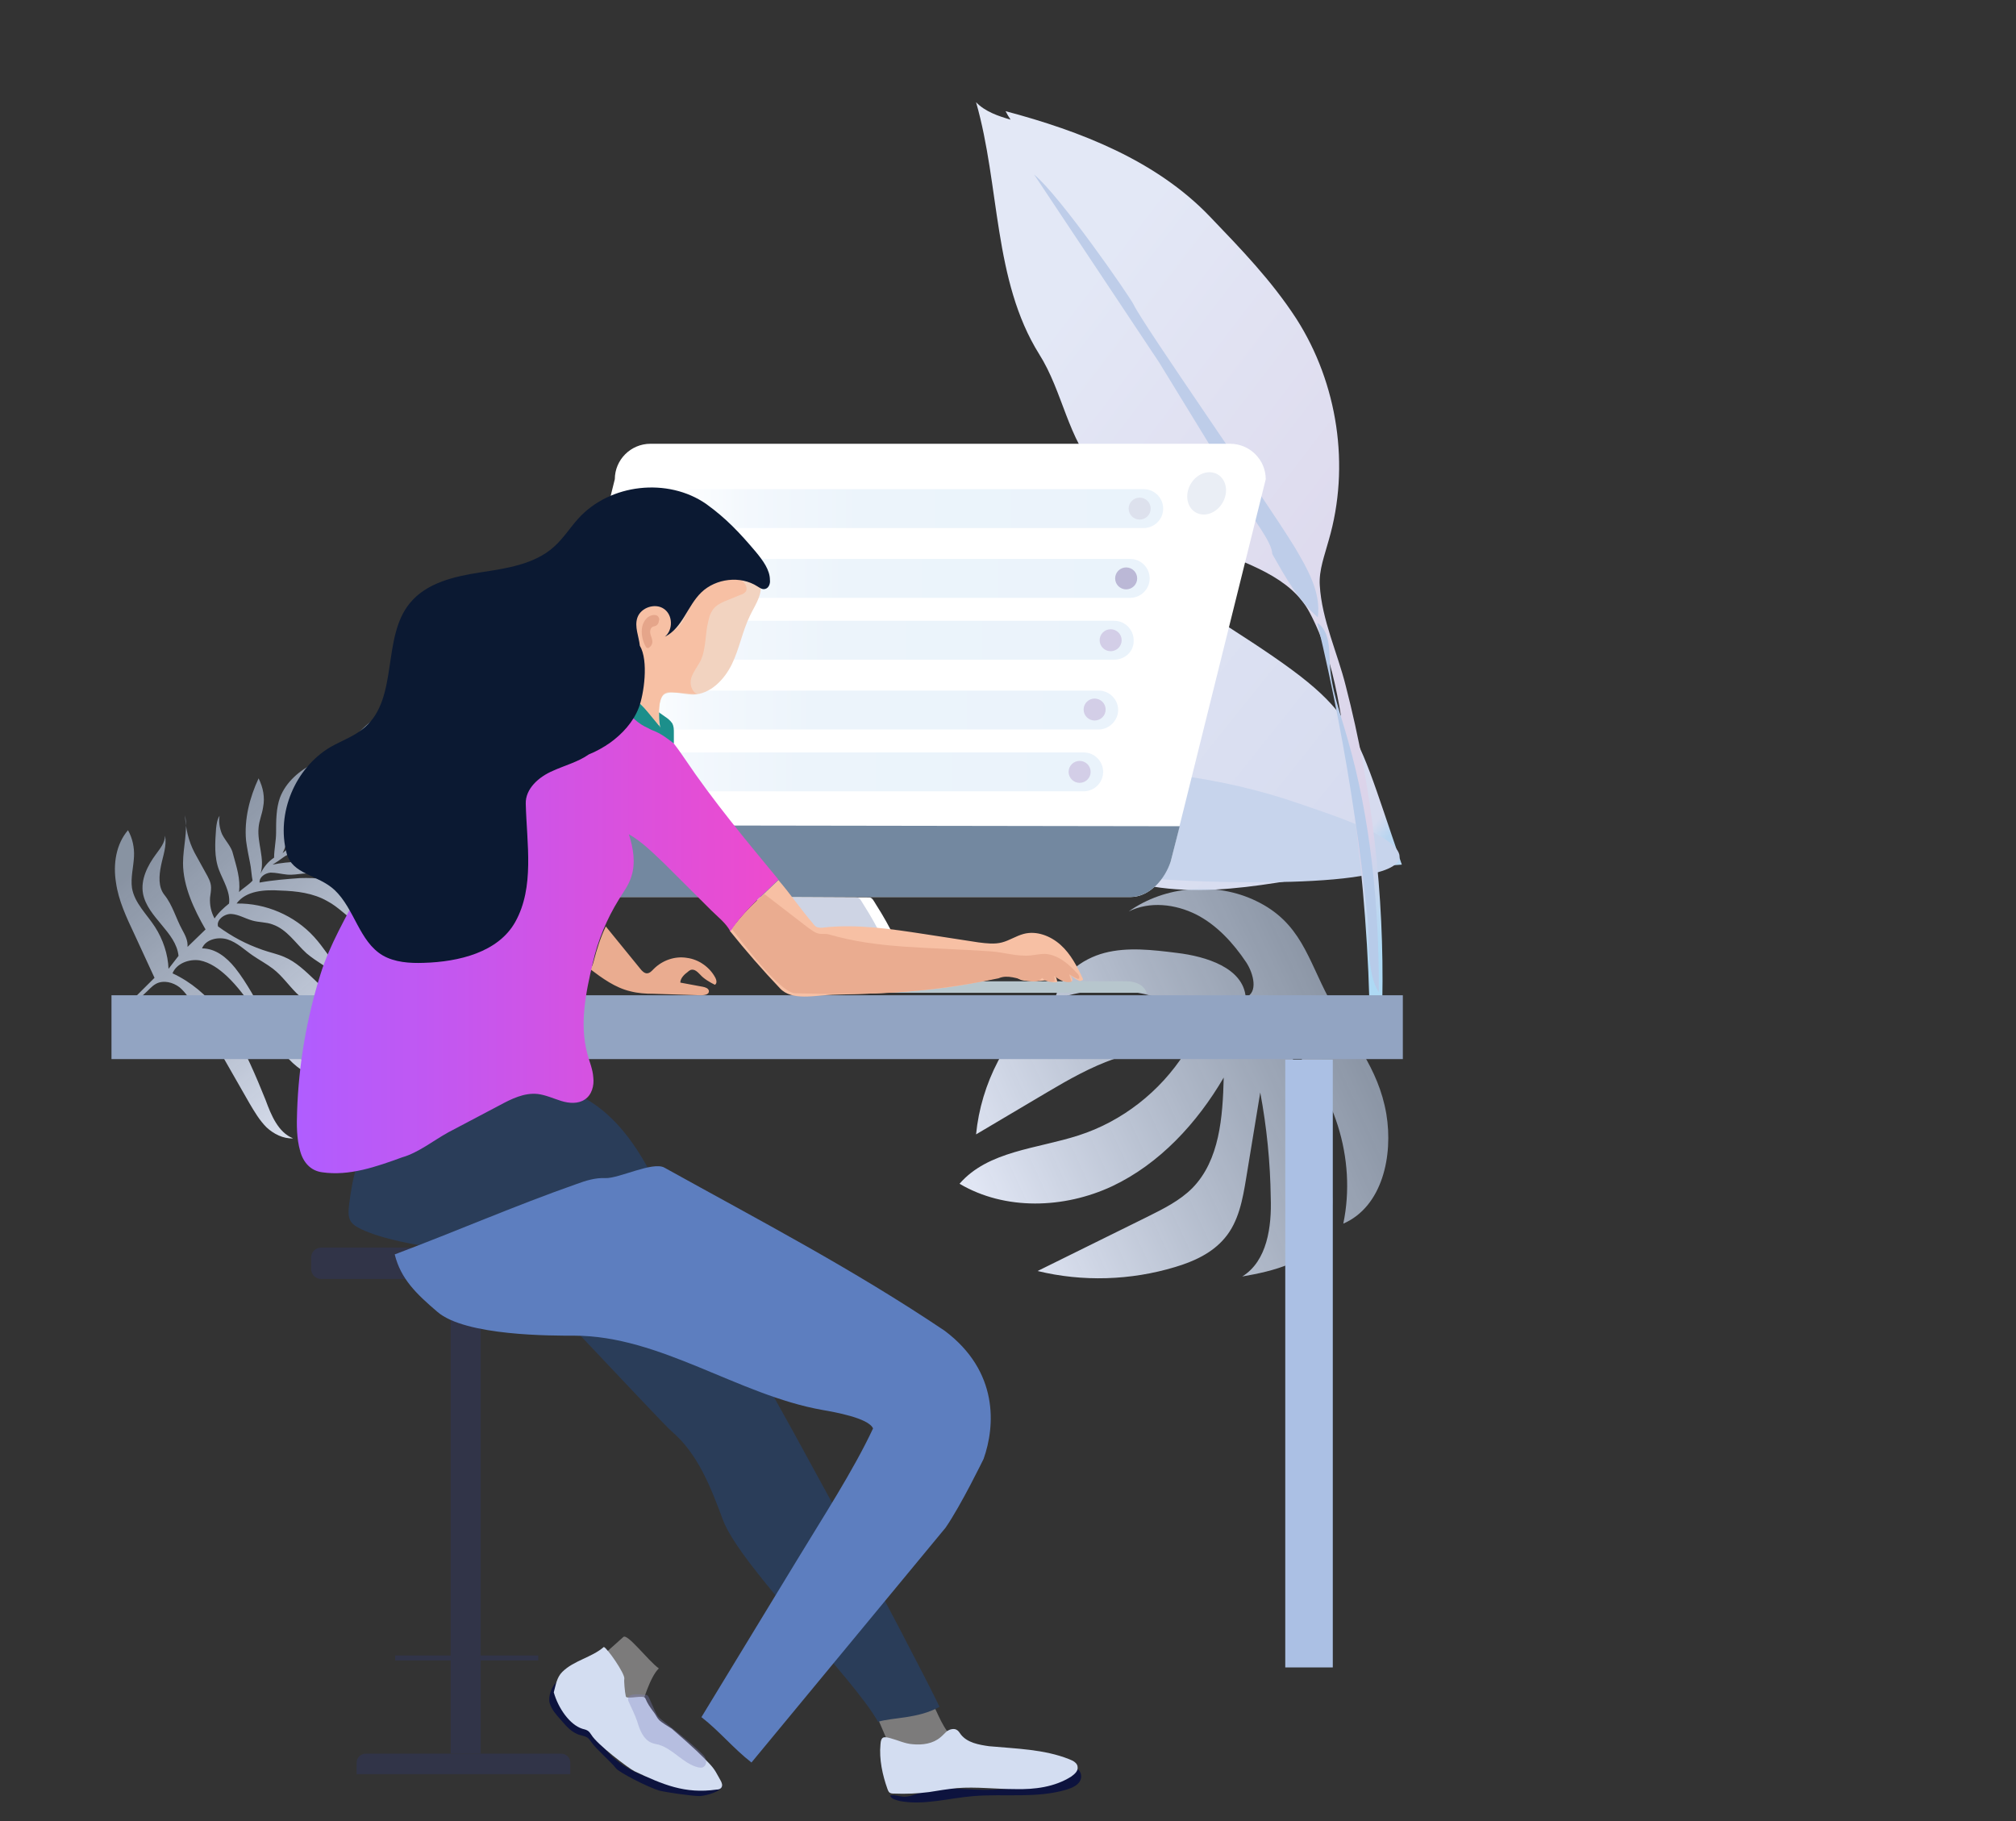 <?xml version="1.0" encoding="UTF-8"?>
<svg width="217px" height="196px" viewBox="0 0 217 196" version="1.1" xmlns="http://www.w3.org/2000/svg" xmlns:xlink="http://www.w3.org/1999/xlink">
    <rect x="0" y="0" width="217" height="196" fill="#333333" stroke="none"/>
    <title>product-development</title>
    <defs>
        <linearGradient x1="102.255%" y1="75.972%" x2="17.46%" y2="36.331%" id="linearGradient-1">
            <stop stop-color="#B8D5F0" offset="0.962%"></stop>
            <stop stop-color="#D6DBEF" offset="4.567%"></stop>
            <stop stop-color="#E3E8F6" offset="100%"></stop>
        </linearGradient>
        <linearGradient x1="91.105%" y1="99.221%" x2="39.048%" y2="11.911%" id="linearGradient-2">
            <stop stop-color="#AED9F4" offset="0%"></stop>
            <stop stop-color="#DBD3E9" offset="12.26%"></stop>
            <stop stop-color="#E3E8F6" offset="100%"></stop>
        </linearGradient>
        <linearGradient x1="93.315%" y1="35.571%" x2="0.048%" y2="75.44%" id="linearGradient-3">
            <stop stop-color="#C2D3ED" stop-opacity="0.6" offset="0%"></stop>
            <stop stop-color="#E3E8F6" offset="100%"></stop>
        </linearGradient>
        <linearGradient x1="41.218%" y1="14.649%" x2="89.069%" y2="90.591%" id="linearGradient-4">
            <stop stop-color="#C2D3ED" stop-opacity="0.6" offset="0%"></stop>
            <stop stop-color="#E3E8F6" offset="100%"></stop>
        </linearGradient>
        <linearGradient x1="0.003%" y1="50.046%" x2="99.983%" y2="50.046%" id="linearGradient-5">
            <stop stop-color="#FFFFFF" offset="0%"></stop>
            <stop stop-color="#FEFFFF" offset="0.568%"></stop>
            <stop stop-color="#F3F8FD" offset="16.32%"></stop>
            <stop stop-color="#ECF4FB" offset="38.46%"></stop>
            <stop stop-color="#EAF3FB" offset="100%"></stop>
        </linearGradient>
        <linearGradient x1="-0.015%" y1="50.046%" x2="99.965%" y2="50.046%" id="linearGradient-6">
            <stop stop-color="#FFFFFF" offset="0%"></stop>
            <stop stop-color="#FEFFFF" offset="0.568%"></stop>
            <stop stop-color="#F3F8FD" offset="16.32%"></stop>
            <stop stop-color="#ECF4FB" offset="38.46%"></stop>
            <stop stop-color="#EAF3FB" offset="100%"></stop>
        </linearGradient>
        <linearGradient x1="0.072%" y1="50.142%" x2="100.048%" y2="50.142%" id="linearGradient-7">
            <stop stop-color="#FFFFFF" offset="0%"></stop>
            <stop stop-color="#FEFFFF" offset="0.568%"></stop>
            <stop stop-color="#F3F8FD" offset="16.32%"></stop>
            <stop stop-color="#ECF4FB" offset="38.46%"></stop>
            <stop stop-color="#EAF3FB" offset="100%"></stop>
        </linearGradient>
        <linearGradient x1="0.019%" y1="49.238%" x2="99.999%" y2="49.238%" id="linearGradient-8">
            <stop stop-color="#FFFFFF" offset="0%"></stop>
            <stop stop-color="#FEFFFF" offset="0.568%"></stop>
            <stop stop-color="#F3F8FD" offset="16.32%"></stop>
            <stop stop-color="#ECF4FB" offset="38.46%"></stop>
            <stop stop-color="#EAF3FB" offset="100%"></stop>
        </linearGradient>
        <linearGradient x1="0.019%" y1="50.114%" x2="99.999%" y2="50.114%" id="linearGradient-9">
            <stop stop-color="#FFFFFF" offset="0%"></stop>
            <stop stop-color="#FEFFFF" offset="0.568%"></stop>
            <stop stop-color="#F3F8FD" offset="16.32%"></stop>
            <stop stop-color="#ECF4FB" offset="38.46%"></stop>
            <stop stop-color="#EAF3FB" offset="100%"></stop>
        </linearGradient>
        <linearGradient x1="0.096%" y1="50.176%" x2="99.085%" y2="50.176%" id="linearGradient-10">
            <stop stop-color="#B05DFF" offset="0%"></stop>
            <stop stop-color="#ED4BCE" offset="100%"></stop>
        </linearGradient>
    </defs>
    <g id="Page-1" stroke="none" stroke-width="1" fill="none" fill-rule="evenodd">
        <g id="Artboard" transform="translate(-176, -209)">
            <g id="product-development" transform="translate(176, 209)">
                <path d="M105.008,85.76 C110.663,90.268 116.964,94.24 124.072,95.42 C132.959,96.869 141.898,93.649 150.892,93.059 C144.968,76.046 146.745,76.69 128.919,65.366 C118.795,58.926 106.408,55.974 94.452,57.208 C89.767,57.691 84.381,58.55 80.881,55.437 C80.988,56.618 81.419,57.691 82.227,58.604 C81.796,57.745 81.204,57.369 80.611,56.725 C80.127,61.126 88.097,68.908 90.898,72.182 C95.168,77.135 99.891,81.681 105.008,85.76 L105.008,85.76 Z" id="Path" fill="url(#linearGradient-1)" fill-rule="nonzero"></path>
                <path d="M126.496,83.399 C118.095,82.272 109.585,82.379 101.13,82.486 C105.762,86.726 110.555,91.073 116.533,93.059 C119.01,93.864 121.595,94.293 124.18,94.562 C127.627,94.937 151.539,95.957 150.623,91.986 C150.084,89.678 141.952,87.263 139.906,86.511 C135.597,85.009 131.074,83.989 126.496,83.399 Z" id="Path" fill="#C7D4EC" fill-rule="nonzero"></path>
                <path d="M142.06,63.005 C141.952,61.341 142.599,59.731 143.029,58.121 C145.345,50.178 143.999,41.269 139.529,34.292 C136.836,30.16 133.605,26.832 130.212,23.29 C124.449,17.279 116.317,14.113 108.239,11.966 C108.401,12.288 108.562,12.556 108.778,12.878 C107.485,12.503 106.031,12.02 105.062,11 C107.647,20.016 106.893,30.16 111.847,38.103 C114.432,42.181 114.917,47.28 118.202,50.822 C121.434,54.364 125.634,57.047 130.05,58.926 C134.143,60.643 138.936,62.039 140.983,65.956 C143.891,71.431 144.484,77.978 145.345,84.15 C146.422,91.825 147.176,99.768 147.392,107.549 C147.823,107.549 148.361,107.71 148.792,107.71 C149.007,96.333 147.715,84.901 144.861,73.846 C143.999,70.357 142.275,66.708 142.06,63.005 L142.06,63.005 Z" id="Path" fill="url(#linearGradient-2)" fill-rule="nonzero"></path>
                <path d="M136.944,59.624 C138.344,62.092 139.744,64.615 141.845,66.439 C142.222,63.756 140.714,61.18 139.313,58.819 C136.082,53.559 123.103,35.043 122.026,32.789 C121.541,31.823 114.109,21.09 111.309,18.782 L124.773,39.015 L131.02,49.212 L134.036,54.364 C134.682,55.598 136.944,58.336 136.944,59.624 Z" id="Path" fill="#BECDE9" fill-rule="nonzero"></path>
                <path d="M141.791,67.03 C143.083,67.888 143.083,69.713 143.137,71.27 C143.245,74.06 144.268,76.744 145.022,79.427 C147.553,88.121 148.469,97.782 148.415,106.798 C147.069,104.759 147.446,101.002 147.176,98.533 C146.799,94.991 146.368,91.449 145.83,87.96 C144.807,80.984 143.46,73.953 141.791,67.03 Z" id="Path" fill="#B7CBE9" fill-rule="nonzero"></path>
                <path d="M149.223,119.893 C149.977,124.401 148.792,129.875 144.591,131.7 C146.045,124.723 143.622,117.049 138.398,112.165 C140.175,116.244 141.683,120.537 142.76,124.884 C143.406,127.514 143.891,130.466 142.599,132.881 C140.929,135.886 137.105,136.799 133.713,137.389 C136.405,135.725 136.89,132.022 136.782,128.909 C136.731,125.109 136.353,121.321 135.651,117.585 L134.143,126.763 C133.766,129.07 133.336,131.486 131.828,133.257 C130.481,134.867 128.489,135.779 126.496,136.369 C121.703,137.818 116.533,137.979 111.686,136.799 L123.534,130.949 C125.257,130.09 126.981,129.231 128.327,127.89 C131.289,124.884 131.612,120.215 131.72,115.975 C128.866,120.859 124.826,125.26 119.71,127.675 C114.54,130.09 108.185,130.305 103.284,127.407 C106.354,123.865 111.632,123.65 116.102,122.201 C120.787,120.698 124.88,117.478 127.519,113.346 C122.403,112.111 117.287,114.848 112.763,117.532 L105.062,122.094 C105.331,119.356 106.139,116.673 107.431,114.204 C108.024,113.077 108.724,111.95 109.747,111.199 C111.417,109.965 113.571,109.696 115.617,109.589 C120.249,109.32 124.88,109.428 129.512,109.911 C125.042,106.53 118.795,105.617 113.571,107.603 C114.002,105.027 116.425,103.202 118.902,102.558 C121.38,101.914 124.072,102.236 126.657,102.558 C129.835,102.934 133.82,104.168 134.089,107.335 C135.436,106.852 134.951,104.812 134.143,103.578 C132.743,101.485 130.966,99.553 128.758,98.426 C126.496,97.299 123.749,96.977 121.487,98.104 C125.419,95.313 130.912,94.884 135.22,96.977 C140.014,99.284 140.768,103.202 143.029,107.442 C145.453,111.736 148.361,114.848 149.223,119.893 L149.223,119.893 Z" id="Path" fill="url(#linearGradient-3)" fill-rule="nonzero"></path>
                <path d="M14.37,107.496 L16.632,105.242 L14.477,100.573 C13.616,98.748 12.754,96.923 12.485,94.991 C12.162,93.005 12.485,90.859 13.777,89.356 C14.262,90.215 14.477,91.234 14.423,92.2 C14.37,93.327 14.046,94.454 14.208,95.581 C14.477,97.191 15.824,98.426 16.685,99.768 C17.547,101.109 18.086,102.719 18.139,104.276 L19.217,102.88 C18.947,100.304 15.878,98.748 15.393,96.172 C15.124,94.669 15.878,93.166 16.793,91.932 C17.224,91.342 17.762,90.698 17.762,89.946 C17.978,91.02 17.547,92.093 17.332,93.166 C17.116,94.24 17.009,95.474 17.709,96.333 C18.57,97.406 18.947,98.855 19.594,100.036 C19.917,100.626 20.24,101.217 20.186,101.914 L22.125,100.036 C20.886,97.889 19.701,95.367 19.701,92.898 C19.701,91.181 20.24,89.41 19.917,87.746 C19.971,89.141 20.294,90.537 20.94,91.771 L22.125,93.918 C22.394,94.401 22.717,94.937 22.717,95.528 C22.717,95.903 22.663,96.225 22.609,96.601 C22.556,97.406 22.717,98.157 23.094,98.855 C23.525,98.211 24.064,97.728 24.656,97.245 C24.818,96.011 24.01,94.776 23.579,93.649 C23.04,92.254 23.148,90.698 23.256,89.195 C23.31,88.712 23.363,88.229 23.633,87.799 C23.525,88.443 23.633,89.141 23.902,89.785 C24.279,90.537 24.925,91.127 25.087,91.932 C25.464,93.327 25.895,94.562 25.733,96.011 C26.164,95.581 26.756,95.259 27.187,94.776 C27.079,94.293 27.026,93.327 26.918,92.898 C26.756,92.093 26.595,91.288 26.487,90.483 C26.272,88.175 26.864,85.867 27.833,83.774 C28.318,84.74 28.534,85.814 28.318,86.887 C28.21,87.638 27.887,88.336 27.833,89.088 C27.672,90.751 28.534,92.415 28.049,94.025 C28.372,93.327 28.857,92.737 29.503,92.308 C29.503,91.449 29.718,90.483 29.718,89.624 C29.718,88.336 29.718,86.994 30.149,85.814 C30.795,84.15 32.25,82.916 33.865,82.111 C33.003,82.862 32.196,83.613 31.765,84.687 C31.442,85.438 31.442,86.297 31.388,87.102 C31.28,88.712 31.119,90.376 30.418,91.825 C31.496,90.966 32.411,89.946 33.057,88.765 C35.212,84.848 36.45,80.286 40.005,77.602 C39.358,78.461 38.658,79.374 38.227,80.393 C37.904,81.145 37.743,82.003 37.366,82.755 C37.204,83.184 36.935,83.56 36.719,83.935 L34.242,88.121 C36.073,86.941 37.258,85.17 38.604,83.452 C40.543,80.984 42.913,78.783 45.552,77.066 C45.875,77.441 45.552,77.924 45.39,78.407 C45.013,79.266 44.582,80.179 44.151,80.984 C43.721,81.842 43.29,82.647 42.59,83.291 C41.997,83.882 41.243,84.311 40.489,84.74 L36.666,86.941 C39.897,86.297 42.428,83.882 45.552,82.808 C45.552,83.345 45.229,83.882 44.798,84.257 C44.367,84.633 43.882,84.848 43.344,85.062 L33.811,89.356 C33.327,89.571 32.896,90 32.788,90.537 C36.073,89.141 39.52,87.746 43.074,88.121 C40.059,89.785 36.881,91.503 33.434,91.664 C32.411,91.717 31.334,91.664 30.526,92.254 C30.144,92.54 29.749,92.809 29.341,93.059 C33.003,92.308 36.827,93.059 40.543,93.757 C41.297,93.918 42.105,94.079 42.59,94.669 C41.189,95.689 39.305,95.528 37.635,95.045 C35.966,94.562 34.35,93.918 32.627,94.025 C32.034,94.079 31.496,94.186 30.903,94.132 C30.311,94.079 29.718,93.918 29.126,93.918 C28.534,93.971 27.887,94.401 27.941,94.991 C29.395,94.723 30.849,94.615 32.303,94.508 C34.027,94.454 35.912,94.562 37.15,95.689 C37.689,96.172 38.012,96.762 38.497,97.299 C39.52,98.533 40.92,99.392 42.482,99.768 C41.351,100.573 39.735,100.197 38.551,99.445 C37.366,98.694 36.45,97.621 35.212,96.977 C33.704,96.118 31.926,95.903 30.203,95.85 C28.48,95.742 26.487,95.85 25.464,97.245 C28.587,97.191 31.711,98.533 33.811,100.841 C34.835,101.968 35.589,103.256 36.558,104.383 C37.85,105.886 39.574,107.066 41.405,107.764 C40.489,108.032 39.466,107.657 38.658,107.066 C37.85,106.476 37.258,105.725 36.504,105.081 C35.373,104.168 34.081,103.524 33.003,102.612 C31.819,101.539 30.903,100.036 29.341,99.499 C28.641,99.231 27.833,99.284 27.133,99.07 C26.379,98.855 25.679,98.426 24.925,98.372 C24.171,98.318 23.256,99.016 23.471,99.714 C25.033,100.841 26.433,101.592 28.264,102.236 C29.018,102.505 29.826,102.666 30.58,102.988 C31.873,103.524 32.896,104.544 33.919,105.51 L39.251,110.662 C36.612,109.803 33.919,108.837 31.926,106.905 C31.065,106.047 30.365,105.027 29.395,104.276 C28.695,103.739 27.887,103.31 27.187,102.827 C26.325,102.236 25.518,101.431 24.494,101.109 C23.471,100.787 22.125,101.109 21.748,102.075 C23.202,102.075 24.387,103.041 25.302,104.168 C27.941,107.496 29.234,112.058 32.842,114.258 C34.134,115.063 35.589,115.492 36.773,116.405 C35.696,116.029 34.565,116.029 33.488,115.653 C31.98,115.117 30.903,113.882 29.934,112.594 C28.103,110.072 26.702,107.227 24.441,105.081 C23.579,104.276 22.609,103.578 21.478,103.363 C20.348,103.202 19.001,103.685 18.57,104.759 C22.609,106.637 25.033,110.394 26.918,114.473 C27.51,115.761 28.049,117.049 28.587,118.39 C29.18,120 29.934,121.879 31.549,122.523 C30.472,122.577 29.449,122.04 28.695,121.342 C27.941,120.591 27.403,119.678 26.864,118.766 L20.94,108.408 C20.509,107.657 20.024,106.852 19.324,106.261 C18.624,105.725 17.601,105.456 16.793,105.886 C16.308,106.154 15.985,106.583 15.554,106.959 C15.124,107.335 14.854,107.764 14.37,107.496 L14.37,107.496 Z" id="Path" fill="url(#linearGradient-4)" fill-rule="nonzero"></path>
                <polygon id="Path" fill="#92A4C2" fill-rule="nonzero" points="12 107.12 151 107.12 151 113.99 12 113.99"></polygon>
                <path d="M95.691,106.852 L123.426,106.852 C123.426,106.852 123.103,105.617 121.218,105.617 L97.576,105.617 C97.576,105.617 95.96,105.456 95.691,106.852 Z" id="Path" fill="#B7C6CD" fill-rule="nonzero"></path>
                <polygon id="Path" fill="#ABC0E4" fill-rule="nonzero" points="138.344 114.043 143.46 114.043 143.46 179.465 138.344 179.465"></polygon>
                <path d="M63.916,179.089 C64.616,181.29 66.986,182.578 69.14,183.383 C69.14,183.383 69.948,180.485 70.917,179.572 C69.733,178.714 67.525,175.762 67.094,176.191 C66.878,176.406 63.862,179.036 63.916,179.089 L63.916,179.089 Z" id="Path" fill="#7C7B7B" fill-rule="nonzero"></path>
                <path d="M59.177,183.329 C59.392,184.027 59.877,184.564 60.362,185.1 C60.954,185.798 61.601,186.549 62.516,186.764 C62.731,186.818 62.947,186.871 63.162,186.979 C63.378,187.086 63.539,187.354 63.701,187.569 C64.078,188.159 65.855,189.716 66.286,190.306 C66.501,190.682 69.679,192.345 70.971,192.721 C71.564,192.882 74.418,193.312 75.334,193.312 C76.088,193.258 77.649,192.828 77.757,192.184 C77.38,192.184 77.165,192.399 76.788,192.345 C74.472,192.184 72.102,192.077 69.84,191.326 C67.632,190.574 65.532,189.233 64.401,187.14 C64.186,186.71 63.97,186.227 63.593,185.959 C63.216,185.691 62.731,185.637 62.301,185.476 C61.654,185.208 61.116,184.725 60.739,184.134 C60.362,183.544 60.093,182.9 59.823,182.202 C59.716,181.934 60.039,181.236 60.039,180.968 C59.339,181.397 58.962,182.739 59.177,183.329 L59.177,183.329 Z" id="Path" fill="#0D133E" fill-rule="nonzero"></path>
                <path d="M67.363,182.578 C67.525,182.954 69.302,182.363 69.463,182.792 C69.733,183.437 69.948,183.705 70.379,184.295 C70.594,184.564 70.702,184.886 70.971,185.154 C71.187,185.369 72.048,185.905 72.318,186.066 C74.849,188.267 75.495,188.911 76.411,189.877 C77.003,190.521 77.111,190.843 77.542,191.594 C77.703,191.862 77.811,192.184 77.649,192.399 C77.542,192.56 77.326,192.614 77.111,192.614 C73.718,193.097 71.348,192.077 68.279,190.628 C67.632,190.306 64.239,187.73 63.647,186.71 C63.539,186.549 63.432,186.388 63.27,186.281 C63.108,186.174 62.893,186.12 62.678,186.066 C61.331,185.637 60.093,183.866 59.608,182.148 C59.823,181.343 59.931,180.538 60.523,179.948 C61.762,178.714 63.701,178.392 64.993,177.265 C65.317,177.318 67.309,180.163 67.201,180.699 C67.148,180.86 67.255,182.148 67.363,182.578 L67.363,182.578 Z" id="Path" fill="#D3DDF1" fill-rule="nonzero"></path>
                <path d="M68.602,185.315 C68.871,186.227 69.248,187.193 70.11,187.569 C70.379,187.676 70.648,187.73 70.917,187.784 C72.479,188.267 73.503,189.769 75.064,190.199 C75.28,190.252 75.603,190.306 75.764,190.145 C76.141,189.877 76.034,189.286 75.764,188.964 C74.364,187.462 71.187,185.154 70.917,184.832 C70.702,184.617 70.594,184.349 70.487,184.134 L69.84,182.685 C69.787,182.578 69.733,182.524 69.679,182.47 C69.625,182.417 69.517,182.417 69.41,182.417 C68.871,182.363 67.363,182.148 67.632,183.061 C67.955,183.812 68.332,184.51 68.602,185.315 L68.602,185.315 Z" id="Path" fill="#8183BF" fill-rule="nonzero" opacity="0.35"></path>
                <path d="M95.852,188.374 C98.007,188.481 100.107,187.784 102.153,187.032 C102.477,186.925 102.854,186.657 102.692,186.388 C102.854,186.388 101.884,186.388 101.992,186.388 C100.861,184.832 100.699,183.329 99.353,181.934 C99.138,181.719 94.506,183.651 94.291,184.027 C94.075,184.456 95.691,187.408 95.852,188.374 L95.852,188.374 Z" id="Path" fill="#7C7B7B" fill-rule="nonzero"></path>
                <path d="M96.876,193.848 C99.461,194.331 102.153,193.526 104.792,193.312 C108.131,193.043 111.578,193.58 114.809,192.614 C115.348,192.453 115.94,192.184 116.21,191.755 C116.533,191.272 116.371,190.521 115.833,190.36 C115.025,191.111 113.948,191.487 112.924,191.755 C110.339,192.453 107.593,192.721 104.954,192.614 C103.177,192.56 101.399,192.292 99.676,192.775 C98.976,192.936 98.33,193.258 97.63,193.365 C97.037,193.473 96.283,193.097 95.799,193.258 C95.96,193.634 96.445,193.741 96.876,193.848 L96.876,193.848 Z" id="Path" fill="#0D133E" fill-rule="nonzero"></path>
                <path d="M98.222,187.73 C99.299,187.837 100.43,187.676 101.238,186.979 C101.507,186.764 101.723,186.496 101.992,186.281 C102.261,186.12 102.692,186.013 102.961,186.174 C103.177,186.281 103.284,186.496 103.446,186.71 C104.146,187.569 105.331,187.784 106.462,187.945 C109.37,188.213 112.386,188.267 115.079,189.34 C115.509,189.501 115.994,189.769 115.994,190.199 C116.048,190.628 115.671,190.95 115.294,191.218 C113.517,192.345 111.363,192.614 109.262,192.56 C107.162,192.56 105.062,192.292 103.015,192.453 C101.992,192.56 100.969,192.721 99.999,192.882 C98.75,193.043 97.488,193.097 96.229,193.043 C96.068,193.043 95.906,193.043 95.745,192.936 C95.637,192.828 95.583,192.721 95.529,192.56 C94.991,191.057 94.614,189.34 94.775,187.73 C94.829,186.925 95.098,186.871 95.852,187.086 C96.66,187.301 97.414,187.676 98.222,187.73 L98.222,187.73 Z" id="Path" fill="#D3DDF1" fill-rule="nonzero"></path>
                <path d="M121.649,96.547 L59.769,96.547 C57.661,96.539 55.955,94.838 55.946,92.737 L66.178,51.573 C66.187,49.473 67.894,47.772 70.002,47.763 L132.42,47.763 C134.528,47.772 136.235,49.473 136.244,51.573 L126.011,92.737 C125.311,94.669 123.749,96.547 121.649,96.547 L121.649,96.547 Z" id="Path" fill="#FFFFFF" fill-rule="nonzero"></path>
                <path d="M56.915,88.819 L55.946,92.737 C55.955,94.838 57.661,96.539 59.769,96.547 L121.649,96.547 C123.749,96.547 125.365,94.669 126.011,92.737 L126.981,88.926 L56.915,88.819 L56.915,88.819 Z" id="Path" fill="#7388A0" fill-rule="nonzero"></path>
                <g id="L-link" transform="translate(72.102, 52.647)" fill="url(#linearGradient-5)" fill-rule="nonzero">
                    <path d="M51.001,4.186 L2.1,4.186 C0.916,4.186 0,3.22 0,2.093 C0,0.912 0.969,0 2.1,0 L51.001,0 C52.186,0 53.101,0.966 53.101,2.093 C53.101,3.274 52.132,4.186 51.001,4.186 Z" id="L"></path>
                </g>
                <ellipse id="Oval" fill="#DDE1ED" fill-rule="nonzero" cx="122.672" cy="54.74" rx="1.185" ry="1.181"></ellipse>
                <g id="L-link" transform="translate(70.648, 60.16)" fill="url(#linearGradient-6)" fill-rule="nonzero">
                    <path d="M51.001,4.186 L2.1,4.186 C0.916,4.186 0,3.22 0,2.093 C0,0.912 0.969,0 2.1,0 L51.001,0 C52.186,0 53.101,0.966 53.101,2.093 C53.101,3.274 52.132,4.186 51.001,4.186 Z" id="L"></path>
                </g>
                <ellipse id="Oval" fill="#BBB8D6" fill-rule="nonzero" cx="121.218" cy="62.253" rx="1.185" ry="1.181"></ellipse>
                <path d="M119.926,71.001 L71.025,71.001 C69.84,71.001 68.925,70.035 68.925,68.908 C68.925,67.727 69.894,66.815 71.025,66.815 L119.926,66.815 C121.11,66.815 122.026,67.781 122.026,68.908 C122.08,70.089 121.11,71.001 119.926,71.001 Z" id="Path" fill="url(#linearGradient-7)" fill-rule="nonzero"></path>
                <ellipse id="Oval" fill="#D3CEE7" fill-rule="nonzero" cx="119.549" cy="68.908" rx="1.185" ry="1.181"></ellipse>
                <path d="M118.256,78.515 L69.356,78.515 C68.171,78.515 67.255,77.549 67.255,76.422 C67.255,75.241 68.225,74.329 69.356,74.329 L118.256,74.329 C119.441,74.329 120.356,75.295 120.356,76.422 C120.356,77.549 119.387,78.515 118.256,78.515 Z" id="Path" fill="url(#linearGradient-8)" fill-rule="nonzero"></path>
                <ellipse id="Oval" fill="#D3CEE7" fill-rule="nonzero" cx="117.825" cy="76.368" rx="1.185" ry="1.181"></ellipse>
                <g id="L-link" transform="translate(65.64, 80.984)" fill="url(#linearGradient-9)" fill-rule="nonzero">
                    <path d="M51.001,4.186 L2.1,4.186 C0.916,4.186 0,3.22 0,2.093 C0,0.912 0.969,0 2.1,0 L51.001,0 C52.186,0 53.101,0.966 53.101,2.093 C53.101,3.274 52.132,4.186 51.001,4.186 Z" id="L"></path>
                </g>
                <ellipse id="Oval" fill="#D3CEE7" fill-rule="nonzero" cx="116.21" cy="83.077" rx="1.185" ry="1.181"></ellipse>
                <ellipse id="Oval" fill="#EAEEF5" fill-rule="nonzero" transform="translate(129.88, 53.102) rotate(-60.225) translate(-129.88, -53.102) " cx="129.88" cy="53.102" rx="2.363" ry="1.991"></ellipse>
                <g id="M-link" transform="translate(82.658, 96.547)" fill="#FFFFFF" fill-rule="nonzero">
                    <path d="M0,0 L1.185,2.576 C1.508,3.274 1.831,4.025 1.885,4.83 C1.939,5.635 1.67,6.548 1.023,6.977 L13.518,6.977 C13.895,6.655 14.056,6.172 14.056,5.689 C14.056,5.26 13.895,4.83 13.679,4.454 C13.087,3.22 12.387,1.986 11.633,0.805 C11.417,0.483 11.256,0.054 10.933,0.054 L0,0 L0,0 Z" id="M"></path>
                </g>
                <g id="M-link" transform="translate(81.312, 96.547)" fill="#CED4E4" fill-rule="nonzero">
                    <path d="M0,0 L1.185,2.576 C1.508,3.274 1.831,4.025 1.885,4.83 C1.939,5.635 1.67,6.548 1.023,6.977 L13.518,6.977 C13.895,6.655 14.056,6.172 14.056,5.689 C14.056,5.26 13.895,4.83 13.679,4.454 C13.087,3.22 12.387,1.986 11.633,0.805 C11.417,0.483 11.256,0.054 10.933,0.054 L0,0 L0,0 Z" id="M"></path>
                </g>
                <g id="Group" transform="translate(33.488, 134.276)" fill="#313448" fill-rule="nonzero">
                    <path d="M27.574,3.381 L1.077,3.381 C0.485,3.381 0,2.898 0,2.308 L0,1.073 C0,0.483 0.485,0 1.077,0 L27.574,0 C28.166,0 28.651,0.483 28.651,1.073 L28.651,2.308 C28.651,2.898 28.166,3.381 27.574,3.381 Z" id="Path"></path>
                    <polygon id="Path" points="15.026 2.683 18.257 2.683 18.257 54.473 15.026 54.473"></polygon>
                    <path d="M26.928,54.473 L5.87,54.473 C5.613,54.472 5.365,54.573 5.183,54.755 C5.001,54.936 4.899,55.183 4.901,55.439 L4.901,56.674 L27.897,56.674 L27.897,55.439 C27.898,55.183 27.797,54.936 27.615,54.755 C27.432,54.573 27.185,54.472 26.928,54.473 Z M9.048,43.901 L24.45,43.901 L24.45,44.437 L9.048,44.437 L9.048,43.901 Z" id="Shape"></path>
                </g>
                <path d="M72.264,154.026 C75.118,156.441 76.518,160.091 77.811,163.579 C79.642,168.517 91.975,180.699 94.506,185.315 C96.122,184.832 98.814,184.993 101.13,183.705 C99.999,181.29 94.183,170.18 91.652,165.565 L85.404,154.134 L71.133,128.48 C69.194,124.294 66.609,120 62.462,117.961 C56.861,115.224 50.183,117.263 44.421,119.786 C42.967,120.43 41.459,121.128 40.382,122.255 C38.389,124.24 37.958,126.816 37.581,129.607 C37.527,130.197 37.42,130.895 37.743,131.432 C38.012,131.861 38.443,132.076 38.874,132.291 C43.236,134.384 53.576,135.081 53.738,134.867 C53.953,134.491 71.133,153.06 72.264,154.026 L72.264,154.026 Z" id="Path" fill="#2A3D59" fill-rule="nonzero"></path>
                <path d="M105.876,157.015 C105.876,157.015 103.452,162.007 101.783,164.422 L80.887,189.699 C78.894,188.143 77.494,186.372 75.501,184.816 L85.788,167.91 C88.48,163.456 91.873,158.25 93.974,153.742 C93.489,152.615 89.773,151.971 88.534,151.756 C79.433,150.146 71.085,143.759 61.822,143.759 C59.506,143.759 50.082,143.813 47.066,141.183 C44.804,139.251 43.134,137.641 42.488,135.011 C49.059,132.543 55.467,129.752 62.038,127.444 C63.061,127.068 64.084,126.746 65.161,126.8 C66.615,126.854 70.277,124.975 71.516,125.673 C81.964,131.469 91.766,136.568 101.675,143.223 C107.545,147.623 107.114,153.527 105.876,157.015 L105.876,157.015 Z" id="Path" fill="#5D7EBF" fill-rule="nonzero"></path>
                <path d="M116.533,105.295 C115.94,104.007 115.24,102.666 114.163,101.7 C113.086,100.734 111.578,100.143 110.178,100.519 C109.37,100.734 108.67,101.217 107.862,101.431 C107.054,101.646 106.193,101.539 105.331,101.431 L99.407,100.519 C95.906,99.982 92.298,99.445 88.744,99.821 C88.474,99.875 88.151,99.875 87.882,99.768 C87.72,99.66 87.613,99.553 87.505,99.392 C86.212,97.889 85.081,96.225 83.789,94.723 C82.173,96.279 80.073,98.157 78.565,100.197 C80.288,102.344 82.065,104.383 83.95,106.369 C85.243,107.764 87.72,107.12 89.605,107.066 C95.799,106.905 102.046,106.691 107.97,105.081 C108.347,104.973 108.724,104.866 109.101,105.027 C109.316,105.134 109.532,105.295 109.747,105.403 C109.962,105.51 110.286,105.564 110.501,105.564 C111.201,105.617 111.901,105.617 112.547,105.51 C112.709,105.51 112.924,105.403 112.871,105.242 C112.871,105.188 112.763,105.134 112.709,105.134 C112.325,104.916 111.93,104.719 111.524,104.544 C112.009,104.544 112.494,104.812 112.763,105.242 C112.871,105.349 112.924,105.51 113.032,105.617 C113.194,105.725 113.463,105.725 113.678,105.725 C113.732,105.725 113.786,105.725 113.786,105.671 L113.786,105.564 C113.732,105.295 113.625,105.027 113.463,104.812 C113.732,105.027 113.948,105.242 114.271,105.403 C114.594,105.564 114.917,105.671 115.24,105.617 C115.294,105.617 115.348,105.617 115.402,105.564 C115.456,105.51 115.456,105.403 115.402,105.295 C115.304,105.04 115.136,104.817 114.917,104.651 C115.186,104.973 115.509,105.188 115.833,105.403 L116.156,105.564 C116.263,105.617 116.371,105.564 116.479,105.51 C116.587,105.51 116.587,105.403 116.533,105.295 L116.533,105.295 Z" id="Path" fill="#F7C0A4" fill-rule="nonzero"></path>
                <path d="M107.485,105.295 C108.454,104.866 109.532,105.349 110.555,105.564 C111.147,105.671 111.847,105.725 112.17,105.242 C112.503,105.625 113.033,105.773 113.517,105.617 C113.517,105.403 113.517,105.242 113.463,105.027 C114.002,105.456 114.648,105.832 115.348,105.671 C115.24,105.403 115.186,105.134 115.079,104.866 C115.348,105.027 115.617,105.188 115.886,105.295 C115.94,105.349 115.994,105.349 116.048,105.349 C116.263,105.349 116.156,105.027 116.048,104.866 C115.079,103.793 113.948,102.773 112.494,102.666 C112.009,102.666 111.47,102.773 110.986,102.827 C109.532,102.988 108.131,102.505 106.677,102.397 C99.73,101.914 94.56,102.129 89.228,100.573 C88.851,100.465 88.42,100.573 88.043,100.465 C87.666,100.358 87.343,100.09 87.02,99.875 L82.281,96.225 C80.988,97.299 79.75,98.587 78.78,99.982 C79.857,101.324 83.95,106.905 85.62,106.905 C92.998,107.12 99.191,107.013 107.485,105.295 L107.485,105.295 Z M65.209,99.714 L68.925,104.276 C69.086,104.49 69.356,104.759 69.625,104.759 C69.948,104.759 70.164,104.49 70.379,104.276 C71.294,103.363 72.641,102.88 73.933,103.095 C75.226,103.256 76.411,104.115 77.003,105.242 C77.111,105.456 77.219,105.832 76.949,105.993 C76.411,105.725 75.764,105.349 75.387,104.92 C75.118,104.651 74.795,104.276 74.364,104.383 C74.256,104.437 74.149,104.49 74.041,104.598 C73.664,104.866 73.287,105.242 73.233,105.671 L73.233,105.725 C73.233,105.778 73.287,105.778 73.341,105.778 L75.657,106.208 C75.926,106.261 76.249,106.369 76.303,106.637 C76.357,107.12 75.657,107.12 75.334,107.12 L70.325,106.959 C69.517,106.959 68.656,106.905 67.848,106.691 C66.232,106.315 64.832,105.295 63.485,104.276 C63.755,104.061 63.809,103.793 63.916,103.417 C64.239,102.183 64.616,100.948 65.209,99.714 L65.209,99.714 Z" id="Shape" fill="#EAAC90" fill-rule="nonzero"></path>
                <path d="M48.244,121.879 L53.738,118.981 C55.03,118.283 56.43,117.585 57.885,117.746 C58.746,117.854 59.554,118.229 60.416,118.498 C61.277,118.766 62.247,118.82 62.947,118.337 C63.701,117.854 63.97,116.834 63.862,115.975 C63.809,115.063 63.432,114.258 63.216,113.399 C62.355,110.179 63.055,106.852 63.809,103.632 C64.347,101.217 65.317,98.909 66.609,96.816 C67.094,96.011 67.686,95.259 67.955,94.347 C68.44,92.898 68.171,91.288 67.686,89.785 C69.086,90.59 70.271,91.771 71.456,92.898 L76.572,97.996 C77.272,98.694 78.134,99.338 78.619,100.251 C79.911,98.211 82.065,96.333 83.789,94.669 C80.288,90.429 76.788,86.243 73.718,81.681 C72.695,80.179 71.564,78.622 70.056,77.549 C69.948,76.744 68.979,76.529 68.279,76.1 C67.417,75.563 66.878,74.597 66.071,74.007 C65.37,73.47 64.563,73.255 63.701,73.094 C58.423,72.128 53.576,75.134 49.699,78.891 C44.798,83.667 41.943,89.732 38.766,95.796 C37.258,98.694 35.481,101.7 34.511,104.812 C33,109.613 32.148,114.596 31.98,119.625 C31.926,121.074 31.926,122.523 32.303,123.865 C32.627,125.099 33.434,126.011 34.673,126.172 C37.581,126.602 40.489,125.582 43.29,124.562 C45.013,124.079 46.683,122.738 48.244,121.879 L48.244,121.879 Z" id="Path" fill="url(#linearGradient-10)" fill-rule="nonzero"></path>
                <path d="M69.733,75.831 L71.564,77.119 C71.887,77.334 72.156,77.549 72.372,77.871 C72.533,78.193 72.533,78.515 72.533,78.837 L72.533,80.018 C71.887,79.535 71.294,79.052 70.54,78.73 C70.271,78.622 70.002,78.515 69.733,78.354 C69.242,78.139 68.788,77.849 68.386,77.495 C68.009,77.173 67.632,76.744 67.471,76.261 C67.363,75.831 67.363,74.973 67.902,74.919 C68.548,74.919 69.194,75.456 69.733,75.831 L69.733,75.831 Z" id="Path" fill="#1C8F8B" fill-rule="nonzero"></path>
                <path d="M72.695,74.543 C73.341,74.597 73.987,74.758 74.633,74.758 C76.465,74.704 77.972,73.148 78.78,71.484 C79.588,69.821 79.911,67.942 80.719,66.278 C81.204,65.259 81.904,64.293 81.904,63.166 C81.958,61.931 81.15,60.751 80.127,60.053 C79.103,59.355 77.865,58.98 76.626,58.711 C73.718,58.014 70.487,57.477 67.794,58.819 C67.148,59.141 66.609,59.516 66.178,60.107 C65.801,60.643 65.64,61.287 65.532,61.878 L64.132,67.727 C63.701,69.552 63.216,71.431 63.324,73.363 C64.778,72.933 66.34,73.685 67.525,74.597 C68.925,75.67 70.164,76.905 71.133,78.354 C70.864,77.978 70.917,75.885 71.079,75.456 C71.294,74.651 71.725,74.49 72.695,74.543 L72.695,74.543 Z" id="Path" fill="#F2D3C0" fill-rule="nonzero"></path>
                <path d="M70.917,78.085 C70.864,77.173 70.864,76.261 71.079,75.348 C71.187,75.026 71.348,74.651 71.725,74.543 C71.887,74.49 72.048,74.49 72.156,74.49 L75.01,74.704 C74.418,74.382 74.203,73.577 74.418,72.933 C74.633,72.289 75.064,71.753 75.387,71.162 C76.034,69.821 75.872,68.264 76.249,66.815 C76.357,66.278 76.572,65.742 76.949,65.366 C77.219,65.098 77.542,64.937 77.865,64.776 L79.696,64.024 C79.911,63.971 80.127,63.863 80.288,63.649 C80.504,63.273 80.234,62.844 79.911,62.522 C79.05,61.556 77.111,62.039 76.088,62.844 C75.711,63.112 75.441,63.488 75.172,63.863 C74.687,64.561 74.203,65.259 73.88,66.064 C73.556,66.761 73.179,67.62 72.425,67.888 C72.641,67.03 72.856,66.064 72.318,65.366 C71.833,64.668 70.864,64.561 70.002,64.561 C69.679,64.561 69.41,64.561 69.086,64.668 C68.44,64.883 68.009,65.527 67.902,66.171 C67.74,66.815 67.848,67.513 67.955,68.157 C68.117,69.445 68.709,70.733 68.656,72.021 L68.386,74.597 C68.386,74.758 68.386,74.865 68.44,75.026 C68.494,75.134 68.548,75.241 68.656,75.348 L70.917,78.085 L70.917,78.085 Z" id="Path" fill="#F7C0A4" fill-rule="nonzero"></path>
                <path d="M81.365,59.409 C79.642,57.369 78.188,55.813 76.034,54.257 C71.887,51.359 65.64,52.056 62.247,55.813 C61.331,56.833 60.631,57.96 59.608,58.872 C57.508,60.751 54.492,61.18 51.691,61.609 C48.891,62.039 45.875,62.736 44.098,64.937 C41.082,68.64 42.913,75.08 39.305,78.246 C38.227,79.213 36.827,79.696 35.589,80.393 C31.765,82.647 29.718,87.531 30.849,91.825 C31.442,94.132 34.242,94.132 36.019,95.796 C38.174,97.835 38.658,101.324 41.189,102.827 C42.482,103.578 44.098,103.685 45.606,103.632 C49.375,103.524 53.63,102.505 55.461,99.231 C57.561,95.474 56.7,90.805 56.592,86.511 C56.538,84.901 57.992,83.613 59.5,82.969 C60.793,82.379 62.247,82.003 63.378,81.198 C64.186,80.876 64.94,80.447 65.64,79.964 C66.986,78.998 68.171,77.71 68.763,76.153 C69.302,74.758 69.84,71.109 68.871,69.499 C68.763,68.479 68.279,67.459 68.602,66.493 C68.979,65.366 70.54,64.883 71.456,65.527 C72.425,66.171 72.479,67.781 71.564,68.533 C73.449,67.62 73.987,65.205 75.495,63.756 C77.057,62.253 79.696,61.931 81.527,63.112 C81.796,63.273 82.065,63.488 82.389,63.38 C82.766,63.273 82.927,62.79 82.873,62.414 C82.873,61.341 82.119,60.321 81.365,59.409 L81.365,59.409 Z" id="Path" fill="#0B1932" fill-rule="nonzero"></path>
                <path d="M69.517,69.606 C69.194,69.069 69.033,68.372 69.086,67.727 C69.14,67.083 69.517,66.386 70.164,66.225 C70.379,66.171 70.594,66.171 70.756,66.278 C70.917,66.386 71.025,66.654 70.917,66.815 C70.922,67.041 70.796,67.249 70.594,67.352 C70.487,67.405 70.379,67.405 70.271,67.459 C70.002,67.566 69.948,67.942 70.002,68.21 C70.056,68.479 70.217,68.747 70.217,69.069 C70.217,69.391 70.002,69.66 69.733,69.767 C69.625,69.66 69.517,69.713 69.517,69.606 L69.517,69.606 Z" id="Path" fill="#E5A58A" fill-rule="nonzero"></path>
                <rect id="Rectangle" x="0" y="0" width="217" height="196"></rect>
            </g>
        </g>
    </g>
</svg>